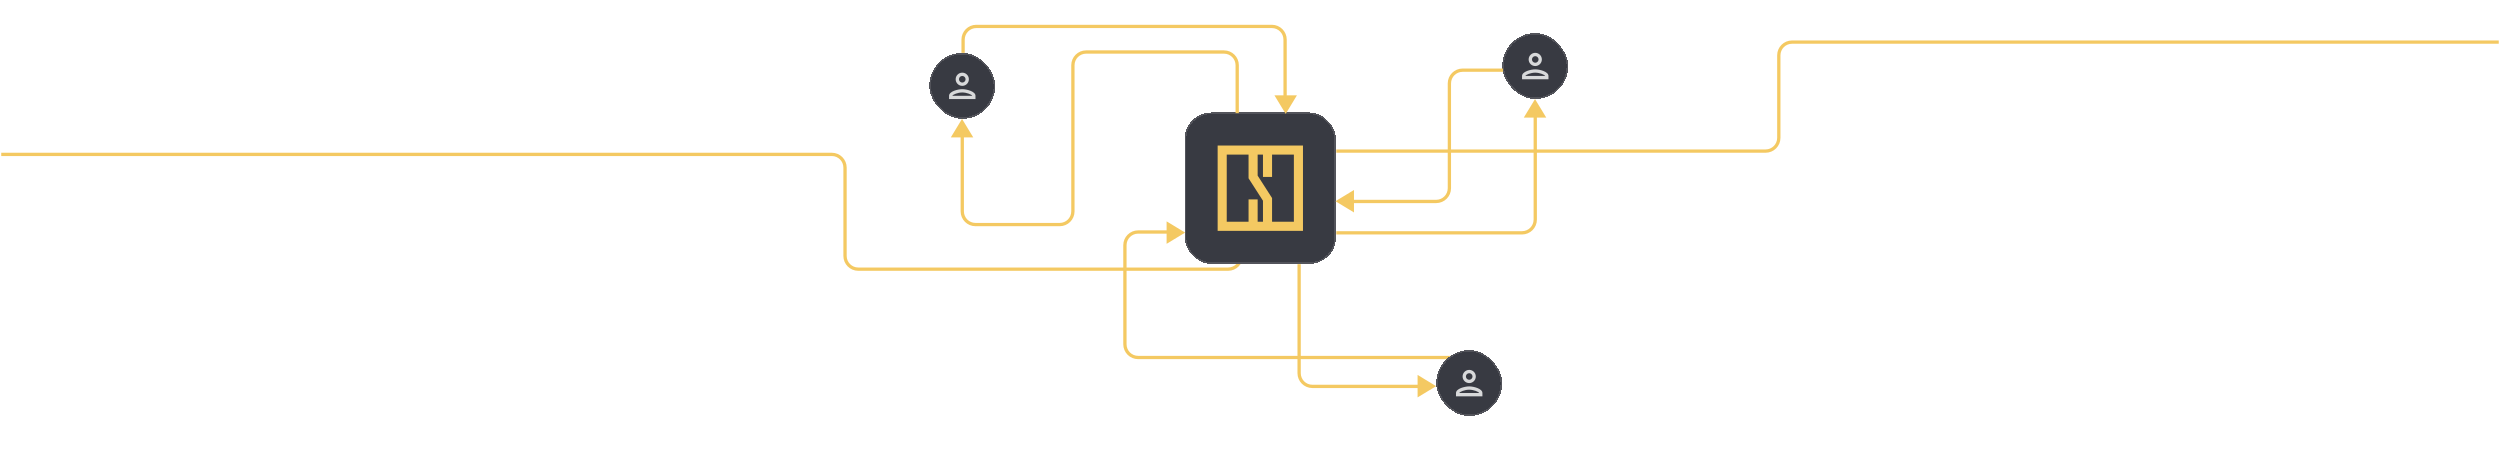 <svg width="1514" height="272" viewBox="0 0 1514 272" fill="none" xmlns="http://www.w3.org/2000/svg">
    <path
        d="M751.75 139V155C751.75 159.418 748.168 163 743.75 163H519.75C515.332 163 511.75 159.418 511.75 155V101.5C511.75 97.082 508.168 93.5 503.75 93.5H0.75"
        stroke="#F4C962" stroke-width="2" />
    <g filter="url(#filter0_d_2163_263297)">
        <rect x="717.406" y="68.127" width="91.675" height="91.675" rx="16" fill="#383A42"
            shape-rendering="crispEdges" />
        <rect x="717.906" y="68.627" width="90.675" height="90.675" rx="15.5" stroke="#BEBFC1"
            stroke-opacity="0.2" shape-rendering="crispEdges" />
        <path
            d="M737.406 88.127V139.802H789.081V88.127H737.406ZM742.91 93.631H756.125V107.967L764.857 121.555V134.296H761.631V120.747H756.127V134.296H742.912V93.631H742.91ZM783.575 134.296H770.361V119.94L761.629 106.352V93.631H764.855V107.158H770.359V93.631H783.573V134.296H783.575Z"
            fill="#F4C962" />
    </g>
    <path
        d="M859.993 229.716L866.825 233.858L859.993 238L859.993 229.716ZM859.234 238.46C859.234 238.46 859.234 238.46 859.235 238.459L859.234 238.46Z"
        fill="#F4C962" stroke="#F4C962" stroke-width="3" />
    <path
        d="M818.476 126L811.644 121.858L818.476 117.716L818.476 126ZM819.235 117.256C819.235 117.256 819.234 117.256 819.234 117.256L819.235 117.256Z"
        fill="#F4C962" stroke="#F4C962" stroke-width="3" />
    <path
        d="M925.466 69.725L929.608 62.894L933.75 69.725H925.466ZM934.21 70.485C934.21 70.484 934.21 70.484 934.209 70.484L934.21 70.485Z"
        fill="#F4C962" stroke="#F4C962" stroke-width="3" />
    <path
        d="M782.753 59.242L778.611 66.074L774.469 59.242L782.753 59.242ZM774.009 58.483C774.009 58.483 774.009 58.483 774.009 58.484L774.009 58.483Z"
        fill="#F4C962" stroke="#F4C962" stroke-width="3" />
    <path
        d="M578.466 81.725L582.608 74.894L586.75 81.725H578.466ZM587.21 82.485C587.21 82.484 587.21 82.484 587.209 82.484L587.21 82.485Z"
        fill="#F4C962" stroke="#F4C962" stroke-width="3" />
    <path
        d="M707.993 136.716L714.825 140.858L707.993 145L707.993 136.716ZM707.234 145.46C707.234 145.46 707.234 145.46 707.235 145.459L707.234 145.46Z"
        fill="#F4C962" stroke="#F4C962" stroke-width="3" />
    <g filter="url(#filter1_d_2163_263297)">
        <rect x="909.75" y="20" width="40" height="40" rx="20" fill="#383A42"
            shape-rendering="crispEdges" />
        <rect x="910.25" y="20.5" width="39" height="39" rx="19.5" stroke="#BEBFC1"
            stroke-opacity="0.2" shape-rendering="crispEdges" />
        <g clip-path="url(#clip0_2163_263297)">
            <path
                d="M929.75 34C930.85 34 931.75 34.9 931.75 36C931.75 37.1 930.85 38 929.75 38C928.65 38 927.75 37.1 927.75 36C927.75 34.9 928.65 34 929.75 34ZM929.75 44C932.45 44 935.55 45.29 935.75 46H923.75C923.98 45.28 927.06 44 929.75 44ZM929.75 32C927.54 32 925.75 33.79 925.75 36C925.75 38.21 927.54 40 929.75 40C931.96 40 933.75 38.21 933.75 36C933.75 33.79 931.96 32 929.75 32ZM929.75 42C927.08 42 921.75 43.34 921.75 46V48H937.75V46C937.75 43.34 932.42 42 929.75 42Z"
                fill="#D8D9DA" />
        </g>
    </g>
    <path
        d="M709.75 140.5H689.25C684.832 140.5 681.25 144.082 681.25 148.5V208.5C681.25 212.918 684.832 216.5 689.25 216.5H881.75"
        stroke="#F4C962" stroke-width="2" />
    <g filter="url(#filter2_d_2163_263297)">
        <rect x="562.75" y="32" width="40" height="40" rx="20" fill="#383A42"
            shape-rendering="crispEdges" />
        <rect x="563.25" y="32.5" width="39" height="39" rx="19.5" stroke="#BEBFC1"
            stroke-opacity="0.2" shape-rendering="crispEdges" />
        <g clip-path="url(#clip1_2163_263297)">
            <path
                d="M582.75 46C583.85 46 584.75 46.9 584.75 48C584.75 49.1 583.85 50 582.75 50C581.65 50 580.75 49.1 580.75 48C580.75 46.9 581.65 46 582.75 46ZM582.75 56C585.45 56 588.55 57.29 588.75 58H576.75C576.98 57.28 580.06 56 582.75 56ZM582.75 44C580.54 44 578.75 45.79 578.75 48C578.75 50.21 580.54 52 582.75 52C584.96 52 586.75 50.21 586.75 48C586.75 45.79 584.96 44 582.75 44ZM582.75 54C580.08 54 574.75 55.34 574.75 58V60H590.75V58C590.75 55.34 585.42 54 582.75 54Z"
                fill="#D8D9DA" />
        </g>
    </g>
    <path
        d="M812.25 122H869.75C874.168 122 877.75 118.418 877.75 114V50.5C877.75 46.082 881.332 42.5 885.75 42.5H910.25"
        stroke="#F4C962" stroke-width="2" />
    <path d="M786.75 160V226C786.75 230.418 790.332 234 794.75 234H863.75" stroke="#F4C962"
        stroke-width="2" />
    <g filter="url(#filter3_d_2163_263297)">
        <rect x="869.75" y="212" width="40" height="40" rx="20" fill="#383A42"
            shape-rendering="crispEdges" />
        <rect x="870.25" y="212.5" width="39" height="39" rx="19.5" stroke="#BEBFC1"
            stroke-opacity="0.2" shape-rendering="crispEdges" />
        <g clip-path="url(#clip2_2163_263297)">
            <path
                d="M889.75 226C890.85 226 891.75 226.9 891.75 228C891.75 229.1 890.85 230 889.75 230C888.65 230 887.75 229.1 887.75 228C887.75 226.9 888.65 226 889.75 226ZM889.75 236C892.45 236 895.55 237.29 895.75 238H883.75C883.98 237.28 887.06 236 889.75 236ZM889.75 224C887.54 224 885.75 225.79 885.75 228C885.75 230.21 887.54 232 889.75 232C891.96 232 893.75 230.21 893.75 228C893.75 225.79 891.96 224 889.75 224ZM889.75 234C887.08 234 881.75 235.34 881.75 238V240H897.75V238C897.75 235.34 892.42 234 889.75 234Z"
                fill="#D8D9DA" />
        </g>
    </g>
    <path d="M809.25 141H921.75C926.168 141 929.75 137.418 929.75 133V64" stroke="#F4C962"
        stroke-width="2" />
    <path
        d="M778.25 61V24C778.25 19.582 774.668 16 770.25 16H591.25C586.832 16 583.25 19.582 583.25 24V32"
        stroke="#F4C962" stroke-width="2" />
    <path
        d="M582.75 79.5V128C582.75 132.418 586.332 136 590.75 136H641.75C646.168 136 649.75 132.418 649.75 128V39.5C649.75 35.082 653.332 31.5 657.75 31.5H741.25C745.668 31.5 749.25 35.082 749.25 39.5V68.5"
        stroke="#F4C962" stroke-width="2" />
    <path
        d="M1513.25 25.5H1085.25C1080.83 25.5 1077.25 29.082 1077.25 33.5V83.5C1077.25 87.918 1073.67 91.5 1069.25 91.5H809.25"
        stroke="#F4C962" stroke-width="2" />
    <defs>
        <filter id="filter0_d_2163_263297" x="697.406" y="48.127" width="131.676" height="131.675"
            filterUnits="userSpaceOnUse" color-interpolation-filters="sRGB">
            <feFlood flood-opacity="0" result="BackgroundImageFix" />
            <feColorMatrix in="SourceAlpha" type="matrix"
                values="0 0 0 0 0 0 0 0 0 0 0 0 0 0 0 0 0 0 127 0" result="hardAlpha" />
            <feOffset />
            <feGaussianBlur stdDeviation="10" />
            <feComposite in2="hardAlpha" operator="out" />
            <feColorMatrix type="matrix"
                values="0 0 0 0 0.11 0 0 0 0 0.122 0 0 0 0 0.149 0 0 0 0.05 0" />
            <feBlend mode="normal" in2="BackgroundImageFix" result="effect1_dropShadow_2163_263297" />
            <feBlend mode="normal" in="SourceGraphic" in2="effect1_dropShadow_2163_263297"
                result="shape" />
        </filter>
        <filter id="filter1_d_2163_263297" x="889.75" y="0" width="80" height="80"
            filterUnits="userSpaceOnUse" color-interpolation-filters="sRGB">
            <feFlood flood-opacity="0" result="BackgroundImageFix" />
            <feColorMatrix in="SourceAlpha" type="matrix"
                values="0 0 0 0 0 0 0 0 0 0 0 0 0 0 0 0 0 0 127 0" result="hardAlpha" />
            <feOffset />
            <feGaussianBlur stdDeviation="10" />
            <feComposite in2="hardAlpha" operator="out" />
            <feColorMatrix type="matrix"
                values="0 0 0 0 0.11 0 0 0 0 0.122 0 0 0 0 0.149 0 0 0 0.05 0" />
            <feBlend mode="normal" in2="BackgroundImageFix" result="effect1_dropShadow_2163_263297" />
            <feBlend mode="normal" in="SourceGraphic" in2="effect1_dropShadow_2163_263297"
                result="shape" />
        </filter>
        <filter id="filter2_d_2163_263297" x="542.75" y="12" width="80" height="80"
            filterUnits="userSpaceOnUse" color-interpolation-filters="sRGB">
            <feFlood flood-opacity="0" result="BackgroundImageFix" />
            <feColorMatrix in="SourceAlpha" type="matrix"
                values="0 0 0 0 0 0 0 0 0 0 0 0 0 0 0 0 0 0 127 0" result="hardAlpha" />
            <feOffset />
            <feGaussianBlur stdDeviation="10" />
            <feComposite in2="hardAlpha" operator="out" />
            <feColorMatrix type="matrix"
                values="0 0 0 0 0.11 0 0 0 0 0.122 0 0 0 0 0.149 0 0 0 0.05 0" />
            <feBlend mode="normal" in2="BackgroundImageFix" result="effect1_dropShadow_2163_263297" />
            <feBlend mode="normal" in="SourceGraphic" in2="effect1_dropShadow_2163_263297"
                result="shape" />
        </filter>
        <filter id="filter3_d_2163_263297" x="849.75" y="192" width="80" height="80"
            filterUnits="userSpaceOnUse" color-interpolation-filters="sRGB">
            <feFlood flood-opacity="0" result="BackgroundImageFix" />
            <feColorMatrix in="SourceAlpha" type="matrix"
                values="0 0 0 0 0 0 0 0 0 0 0 0 0 0 0 0 0 0 127 0" result="hardAlpha" />
            <feOffset />
            <feGaussianBlur stdDeviation="10" />
            <feComposite in2="hardAlpha" operator="out" />
            <feColorMatrix type="matrix"
                values="0 0 0 0 0.11 0 0 0 0 0.122 0 0 0 0 0.149 0 0 0 0.05 0" />
            <feBlend mode="normal" in2="BackgroundImageFix" result="effect1_dropShadow_2163_263297" />
            <feBlend mode="normal" in="SourceGraphic" in2="effect1_dropShadow_2163_263297"
                result="shape" />
        </filter>
        <clipPath id="clip0_2163_263297">
            <rect width="24" height="24" fill="white" transform="translate(917.75 28)" />
        </clipPath>
        <clipPath id="clip1_2163_263297">
            <rect width="24" height="24" fill="white" transform="translate(570.75 40)" />
        </clipPath>
        <clipPath id="clip2_2163_263297">
            <rect width="24" height="24" fill="white" transform="translate(877.75 220)" />
        </clipPath>
    </defs>
</svg>
